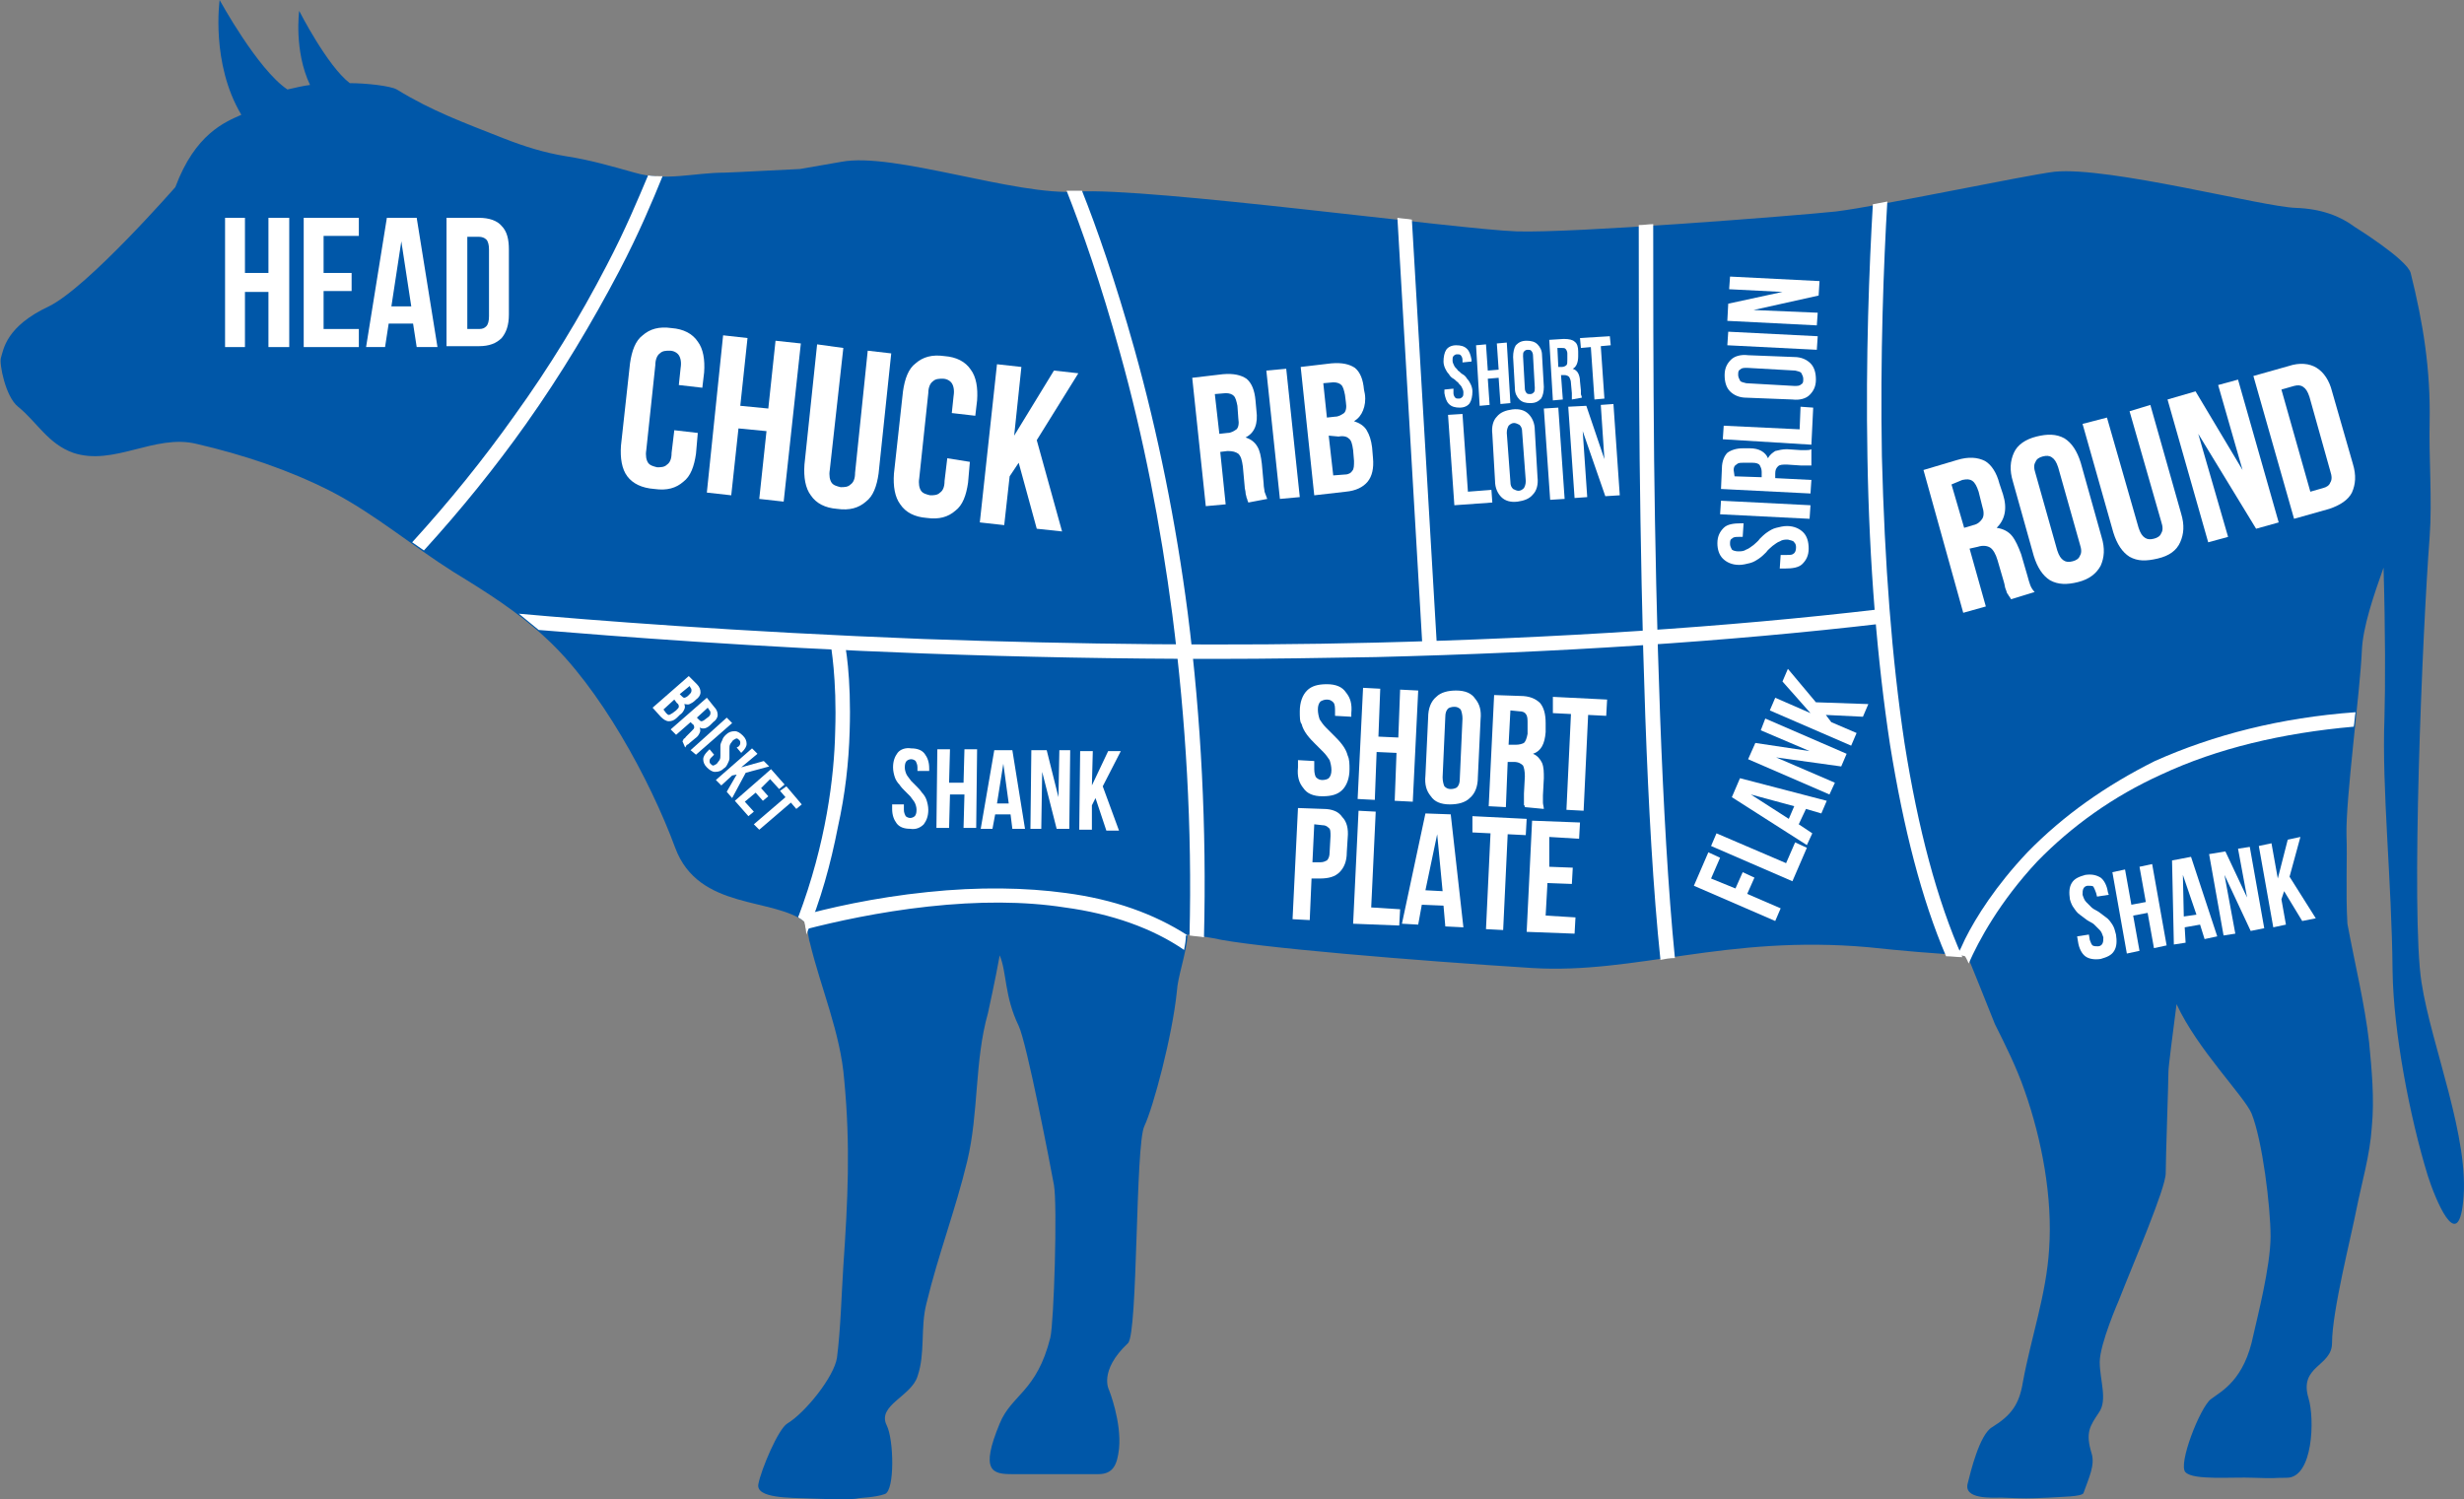 <svg xmlns="http://www.w3.org/2000/svg" xmlns:xlink="http://www.w3.org/1999/xlink" id="Layer_1" x="0px" y="0px" viewBox="0 0 272.6 165.9" style="enable-background:new 0 0 272.6 165.9;" xml:space="preserve"><rect x="0" y="0" width="272.6" height="165.9" fill="#808080" stroke="none"/><style type="text/css">	.st0{fill:#0057A8;}	.st1{fill:#FFFFFF;}</style><g>	<g>		<path class="st0" d="M231.4,160.8c0.4,1.3-0.3,2.7-0.9,4.4c-0.2,0.4-2.4,0.4-3.9,0.5c-2.3,0.1-2.5,0.1-5.1,0   c-1.2,0-4.3,0.2-3.8-1.6c0.3-1.2,1.3-5.4,2.7-6.2c2.1-1.3,3-2.5,3.4-5c0.9-4.9,2.6-9.7,2.9-14.7c0.4-5.7-0.8-12.1-2.7-17.5   c-0.9-2.6-2.1-5-3.3-7.4c-0.3-0.7-3-7.6-3.1-7.6c-3.6-0.2-7.2-0.5-10.9-0.9c-15.8-1.4-25.7,3-37.2,2.3c-12.7-0.8-31-2.3-35.3-3.3   c-0.6-0.1-1.6-0.3-2.8-0.4c-0.2,2.3-1.1,4.6-1.2,6.3c-0.5,4.9-2.6,12.8-3.6,14.9s-0.7,22.9-1.8,24c-3.3,3.1-2.1,5.2-2.1,5.2   s1.4,3.5,1.1,6.5c-0.2,1.7-0.6,2.8-2.3,2.8s-8.4,0-9.5,0c-2.2,0-3.6-0.3-1.4-5.6c1.3-3.2,4.1-3.5,5.6-9.5   c0.4-1.6,0.8-14.7,0.4-16.9s-3-15.7-3.9-17.6c-1.6-3.3-1.3-5.9-2.1-7.8c-0.5,2.8-1.2,5.9-1.3,6.4c-1.5,5.3-1,11-2.3,16.4   s-3.2,10.3-4.5,15.7c-0.7,2.7-0.1,5.5-1,8.1c-0.7,2.2-4.5,3.2-3.4,5.4c0.8,1.6,0.9,7.2-0.2,7.6c-1.1,0.4-2.8,0.4-3.1,0.5   c-0.4,0.1-2.6,0.1-5.1,0c-2.3-0.1-6.1,0-5.8-1.6s2.2-6.1,3.2-6.7c2-1.2,5.2-5.2,5.5-7.3c0.4-3.1,0.5-7,0.7-10.1   c0.5-7.3,0.8-13.3,0.1-20.6c-0.4-5.2-2.6-10.2-3.8-15.2c-0.1-0.2-0.2-1.1-0.4-2.2c-3.6-2.9-11.9-1.3-14.5-8.3   c-2.8-7.6-8.4-17.8-14.3-23.2c-3.1-2.9-6.6-5.1-10.2-7.3c-4.6-2.9-8.7-6.4-13.5-8.9c-4.7-2.4-9.8-4.1-15-5.3   c-4.6-1.1-9.1,2.5-13.6,1c-2.8-1-4-3.4-6.1-5.1c-1.4-1.1-2.1-4.8-1.9-5.4c0.3-1,0.6-3.5,5.3-5.7c4.3-2.1,14-13.2,14-13.2   c2.2-5.9,5.5-7.2,7.3-8C23.3,7,24.3,0,24.3,0s4.2,7.7,7.5,9.9c0.9-0.2,1.7-0.4,2.5-0.5c-1.8-3.8-1.2-8.2-1.2-8.2s3.1,6.1,5.6,8   c1.8,0,4.5,0.3,5.2,0.7c3.9,2.4,7.5,3.7,11.8,5.4c2.3,0.9,4.5,1.6,7,2c2.6,0.4,5,1.1,7.5,1.8c3.4,1,6.6,0,10,0   c0.6,0,8-0.4,8.3-0.4l4.6-0.8c5.8-1.1,19.3,3.8,26.1,3.3c7.8-0.5,42.3,4.2,48.6,4.4c6.3,0.2,30.5-1.7,35.3-2.2   c4.9-0.6,20.9-4,24.2-4.4c6-0.6,23.1,3.9,26.7,4c2.8,0.1,4.9,0.9,6.5,2.1c0,0,5.8,3.6,6.2,5.1c1.4,5.6,2.2,10.7,2.1,16.4   c-0.1,4.1,0.3,8.7,0,12.8c-0.8,10.4-2.1,41.6-0.9,49.3c1.1,7.1,5.4,17.3,4.6,24.3c-0.6,5.8-3.1-0.4-3.9-2.9   c-2-6.5-3.8-15.9-3.9-22.6c-0.1-10.3-1.2-20.1-0.9-28.1c0.1-3.3,0.1-9.8-0.1-16.6c-1.1,3.1-2.3,6.6-2.4,9.2   c-0.2,4.6-1.8,16.4-1.7,20.4c0.1,2.5-0.1,6.3,0.1,9.8c0.9,4.8,1.9,8.8,2.4,13.1c0.3,3.1,0.6,6.3,0.3,9.4c-0.2,3.1-1.1,6.1-1.7,9.1   c-0.6,3.1-2.7,11.3-2.7,14.8c0,2.6-3.7,2.5-2.6,6.1c0.7,2.3,0.5,8.8-2.4,8.8c-1.8,0-0.9,0.1-3.7,0c-2.4-0.1-6.6,0.3-7.5-0.6   c-0.9-0.8,1.6-7.2,2.8-8.1c1.2-0.9,3.7-2.1,4.7-7.1c0.4-1.8,1.9-7.6,1.9-10.9c0-3.3-0.9-10.6-2.1-13.6c-0.8-1.9-6-7.1-8.3-12.1   c-0.4,3.1-0.9,6.9-0.9,7.5c0,1.2-0.3,9.5-0.3,11.2s-3.6,10-5.2,14.1c0,0-2.1,4.8-2.1,6.8s0.9,4.2-0.1,5.6   C231.2,157.8,230.7,158.5,231.4,160.8z"></path>	</g>	<g>		<path class="st1" d="M224.3,94.3c-3.5,3.7-5.7,7.2-6.9,9.6c-0.3,0.7-0.6,1.3-0.9,1.8c0.3,0,0.6,0,0.9,0.1c0,0,0.2,0.3,0.4,0.8   c1.1-2.5,3.4-6.8,7.6-11.3c3.8-3.9,8.4-7.2,13.7-9.6c6.2-2.9,13.4-4.6,21.3-5.3c0.1-0.5,0.1-1.1,0.2-1.6   c-8.3,0.6-15.7,2.5-22.2,5.4C233,86.9,228.3,90.2,224.3,94.3z"></path>	</g>	<g>		<path class="st1" d="M68.5,30c2.2-4.2,3.7-7.8,4.8-10.5c-0.5,0-1.1,0-1.6-0.1c-1.1,2.6-2.5,6-4.6,10C64.2,35,60.8,40.6,56.9,46   c-3.4,4.8-7.2,9.5-11.3,14c0.4,0.3,0.9,0.6,1.3,0.9c4.1-4.5,7.9-9.2,11.3-14C62.1,41.4,65.5,35.7,68.5,30z"></path>	</g>	<g>		<path class="st1" d="M208.2,50.5c-0.2-11.2,0.2-21.4,0.6-28.2c-0.5,0.1-1.1,0.2-1.6,0.3c-0.4,6.8-0.8,16.9-0.6,28   c0.2,11.9,1.1,22.6,2.5,31.8c1.5,9.3,3.5,17.1,6.2,23.4c0.6,0,1.2,0.1,1.8,0.1c-2.8-6.3-4.9-14.2-6.4-23.7   C209.3,72.9,208.5,62.3,208.2,50.5z"></path>	</g>	<g>		<path class="st1" d="M134.4,72.9c6,0,11.9-0.1,17.8-0.2c20.1-0.5,38.9-1.7,56-3.7l-0.2-1.6c-17,2-35.8,3.2-55.8,3.7   c-16,0.4-32.8,0.2-50-0.4c-20.7-0.8-37-2.1-44.8-2.8c0.7,0.6,1.5,1.2,2.2,1.8c8.5,0.7,23.7,1.9,42.6,2.6   C113,72.7,123.9,72.9,134.4,72.9z"></path>	</g>	<g>		<path class="st1" d="M131.4,67.8c-1.3-10-3.3-19.9-5.9-29.2c-2.1-7.5-4.2-13.5-5.8-17.5c-0.2,0-0.3,0-0.5,0c-0.4,0-0.8,0-1.2,0   c1.7,4.3,3.8,10.3,5.9,17.9c2.6,9.3,4.5,19.1,5.8,29c1.5,11.7,2.2,23.6,1.9,35.5c0.6,0.1,1.1,0.1,1.6,0.2   C133.5,91.7,132.9,79.6,131.4,67.8z"></path>	</g>	<g>		<path class="st1" d="M159,72l-2.8-47.7c-0.5-0.1-1-0.1-1.6-0.2l2.8,48L159,72z"></path>	</g>	<g>		<path class="st1" d="M182.9,24.8c-0.5,0-1,0.1-1.6,0.1c0,6.8,0,16,0.1,26c0.2,17.2,0.7,40.1,2.3,55.3c0.5-0.1,1-0.2,1.6-0.2   c-1.5-15.1-2.1-37.9-2.3-55.1C182.9,40.8,182.9,31.6,182.9,24.8z"></path>	</g>	<g>		<path class="st1" d="M102.6,98.7c-5.9,0.6-11.1,1.8-14.3,2.7c0.3,0.2,0.5,0.3,0.7,0.5c0.1,0.3,0.1,0.6,0.2,0.9   c3.1-0.8,8-1.9,13.5-2.5s10.6-0.6,15.1,0.1c5.2,0.7,9.7,2.3,13.2,4.7c0.1-0.5,0.2-1.1,0.2-1.6c0.1,0,0.2,0,0.2,0   c-3.7-2.4-8.2-4-13.5-4.7C113.5,98.2,108.3,98.1,102.6,98.7z"></path>	</g>	<g>		<path class="st1" d="M94,80.9c0.2-6-0.5-9.8-0.6-9.9l-1.5,0.3c0,0,0.7,3.8,0.5,9.6c-0.1,5-1,12.4-4.1,20.6   c0.2,0.1,0.5,0.3,0.7,0.5c0.1,0.5,0.2,1,0.2,1.4c1.6-3.8,2.7-7.8,3.5-11.9C93.5,87.9,93.9,84.4,94,80.9z"></path>	</g>	<g>		<path class="st1" d="M77.2,47.9L77,50.2c-0.2,1.4-0.6,2.5-1.4,3.1c-0.8,0.7-1.8,1-3.2,0.8c-1.4-0.1-2.4-0.6-3-1.4s-0.8-2-0.7-3.4   l1-9.1c0.2-1.4,0.6-2.5,1.4-3.1c0.8-0.7,1.8-1,3.2-0.8c1.3,0.1,2.3,0.6,2.9,1.5c0.6,0.8,0.8,2,0.7,3.4l-0.2,1.7l-2.6-0.3l0.2-1.9   c0.1-0.6,0-1.1-0.2-1.4c-0.2-0.3-0.6-0.5-1-0.5s-0.8,0-1.1,0.3c-0.3,0.2-0.5,0.7-0.5,1.3l-1,9.4c-0.1,0.6,0,1.1,0.2,1.4   c0.2,0.3,0.6,0.4,1,0.5c0.4,0,0.8,0,1.1-0.3c0.3-0.2,0.5-0.6,0.5-1.3l0.3-2.5L77.2,47.9z"></path>		<path class="st1" d="M80.9,54.8l-2.7-0.3L80,37.1l2.7,0.3l-0.8,7.5l3.1,0.3l0.8-7.5l2.8,0.3l-1.9,17.5L84,55.2l0.8-7.5l-3.1-0.3   L80.9,54.8z"></path>		<path class="st1" d="M93.3,38.5L91.8,52c-0.1,0.6,0,1.1,0.2,1.4c0.2,0.3,0.6,0.4,1,0.5c0.4,0,0.8,0,1.1-0.3   c0.3-0.2,0.5-0.6,0.5-1.3L96,38.8l2.6,0.3l-1.4,13.3c-0.2,1.4-0.6,2.5-1.4,3.1c-0.8,0.7-1.8,1-3.2,0.8c-1.3-0.1-2.3-0.6-2.9-1.5   c-0.6-0.8-0.8-2-0.7-3.4l1.4-13.3L93.3,38.5z"></path>		<path class="st1" d="M107.3,51.1l-0.2,2.3c-0.2,1.4-0.6,2.5-1.4,3.1c-0.8,0.7-1.8,1-3.2,0.8c-1.3-0.1-2.3-0.6-2.9-1.5   c-0.6-0.8-0.8-2-0.7-3.4l1-9.1c0.2-1.4,0.6-2.5,1.4-3.1c0.8-0.7,1.8-1,3.2-0.8c1.3,0.1,2.3,0.6,2.9,1.5c0.6,0.8,0.8,2,0.7,3.4   l-0.2,1.7l-2.6-0.3l0.2-1.9c0.1-0.6,0-1.1-0.2-1.4c-0.2-0.3-0.6-0.5-1-0.5s-0.8,0-1.1,0.3c-0.3,0.2-0.5,0.7-0.5,1.3l-1,9.4   c-0.1,0.6,0,1.1,0.2,1.4c0.2,0.3,0.6,0.4,1,0.5c0.4,0,0.8,0,1.1-0.3c0.3-0.2,0.5-0.6,0.5-1.3l0.3-2.5L107.3,51.1z"></path>		<path class="st1" d="M112.7,51.2l-1,1.5l-0.6,5.4l-2.7-0.3l1.9-17.5l2.7,0.3l-0.8,7.6l4.4-7.2l2.7,0.3l-4.6,7.4l2.8,10.1l-2.8-0.3   L112.7,51.2z"></path>	</g>	<g>		<path class="st1" d="M27.1,38.4h-2.2V24.1h2.2v6.1h2.6v-6.1H32v14.3h-2.3v-6.1h-2.6V38.4z"></path>		<path class="st1" d="M35.8,30.2h3.1v2h-3.1v4.2h3.9v2h-6.1V24.1h6.1v2h-3.9V30.2z"></path>		<path class="st1" d="M48.4,38.4h-2.3l-0.4-2.6H43l-0.4,2.6h-2.1l2.3-14.3h3.3L48.4,38.4z M43.3,33.9h2.2l-1.1-7.2L43.3,33.9z"></path>		<path class="st1" d="M49.4,24.1H53c1.1,0,2,0.3,2.5,0.9c0.6,0.6,0.8,1.5,0.8,2.6v7.2c0,1.2-0.3,2-0.8,2.6   c-0.6,0.6-1.4,0.9-2.5,0.9h-3.6V24.1z M51.7,26.2v10.2H53c0.4,0,0.6-0.1,0.8-0.3s0.3-0.6,0.3-1.1v-7.4c0-0.5-0.1-0.9-0.3-1.1   s-0.5-0.3-0.8-0.3C53,26.2,51.7,26.2,51.7,26.2z"></path>	</g>	<g>		<path class="st1" d="M138.1,55.6c0-0.1-0.1-0.2-0.1-0.3s-0.1-0.2-0.1-0.3s-0.1-0.3-0.1-0.5s-0.1-0.4-0.1-0.7l-0.2-2.2   c-0.1-0.7-0.2-1.1-0.5-1.4c-0.3-0.2-0.6-0.3-1.2-0.3L135,50l0.6,5.8l-2.2,0.2l-1.5-14.2l3.4-0.4c1.2-0.1,2,0.1,2.6,0.5   c0.6,0.5,0.9,1.3,1,2.4l0.1,1.1c0.2,1.5-0.2,2.5-1.2,3c0.6,0.2,1,0.5,1.3,1s0.4,1.1,0.5,1.9l0.2,2.2c0,0.4,0.1,0.7,0.1,0.9   c0.1,0.3,0.2,0.5,0.3,0.8L138.1,55.6z M134.4,43.6l0.5,4.4l0.9-0.1c0.4,0,0.7-0.2,1-0.4c0.2-0.2,0.3-0.6,0.2-1.2l-0.1-1.4   c-0.1-0.5-0.2-0.9-0.4-1.1c-0.2-0.2-0.5-0.3-0.9-0.3L134.4,43.6z"></path>		<path class="st1" d="M140.1,41l2.2-0.2l1.5,14.2l-2.2,0.2L140.1,41z"></path>		<path class="st1" d="M147.3,40.2c1.2-0.1,2,0.1,2.6,0.5c0.6,0.5,0.9,1.3,1,2.4l0.1,0.5c0.1,0.7,0,1.3-0.2,1.8s-0.5,0.9-1,1.2   c0.6,0.2,1.1,0.5,1.4,1c0.3,0.5,0.5,1.1,0.6,1.9l0.1,1.2c0.1,1.1-0.1,2-0.6,2.6s-1.3,1-2.4,1.1l-3.5,0.4l-1.5-14.2L147.3,40.2z    M146.4,42.4l0.4,3.8l0.9-0.1c0.4,0,0.7-0.2,1-0.4c0.2-0.2,0.3-0.6,0.2-1.2l-0.1-0.8c-0.1-0.5-0.2-0.9-0.4-1.1   c-0.2-0.2-0.5-0.3-0.9-0.3L146.4,42.4z M147,48.2l0.5,4.4l1.3-0.1c0.4,0,0.7-0.2,0.8-0.4c0.2-0.2,0.2-0.6,0.2-1.1l-0.1-1.2   c-0.1-0.7-0.2-1.1-0.5-1.3c-0.2-0.2-0.6-0.3-1.1-0.2L147,48.2z"></path>	</g>	<g>		<g>			<path class="st1" d="M159.7,40c0-0.5,0.1-1,0.3-1.3s0.6-0.5,1.1-0.5s0.9,0.1,1.2,0.4c0.3,0.3,0.4,0.7,0.5,1.2V40l-1,0.1v-0.3    c0-0.2-0.1-0.4-0.2-0.5c-0.1-0.1-0.2-0.1-0.4-0.1s-0.3,0.1-0.4,0.2c-0.1,0.1-0.1,0.3-0.1,0.5s0.1,0.4,0.2,0.6    c0.1,0.2,0.3,0.3,0.4,0.5c0.2,0.1,0.3,0.3,0.5,0.4c0.2,0.1,0.4,0.3,0.5,0.5c0.2,0.2,0.3,0.4,0.4,0.6c0.1,0.2,0.2,0.5,0.2,0.8    c0,0.5-0.1,1-0.3,1.3s-0.6,0.5-1.1,0.5s-0.9-0.1-1.2-0.4c-0.3-0.3-0.4-0.7-0.5-1.2v-0.4l1-0.1v0.5c0,0.2,0.1,0.4,0.2,0.5    c0.1,0.1,0.2,0.1,0.4,0.1s0.3-0.1,0.4-0.2c0.1-0.1,0.1-0.3,0.1-0.5s-0.1-0.4-0.2-0.6c-0.1-0.2-0.3-0.3-0.4-0.5    c-0.2-0.1-0.3-0.3-0.5-0.4c-0.2-0.1-0.4-0.3-0.5-0.5c-0.2-0.2-0.3-0.4-0.4-0.6C159.8,40.6,159.7,40.3,159.7,40z"></path>			<path class="st1" d="M164.8,44.8l-1.1,0.1l-0.4-6.7l1.1-0.1l0.2,2.9l1.2-0.1l-0.2-2.9l1.1-0.1l0.4,6.7l-1.1,0.1l-0.2-2.9    l-1.2,0.1L164.8,44.8z"></path>			<path class="st1" d="M167.4,39.5c0-0.5,0.1-1,0.3-1.3c0.3-0.3,0.6-0.5,1.2-0.5c0.5,0,0.9,0.1,1.2,0.4c0.3,0.3,0.5,0.7,0.5,1.2    l0.2,3.5c0,0.5-0.1,1-0.3,1.3c-0.3,0.3-0.6,0.5-1.2,0.5c-0.5,0-0.9-0.1-1.2-0.4c-0.3-0.3-0.5-0.7-0.5-1.2L167.4,39.5z M168.7,43    c0,0.2,0.1,0.4,0.2,0.5c0.1,0.1,0.2,0.1,0.4,0.1s0.3-0.1,0.4-0.2c0.1-0.1,0.1-0.3,0.1-0.5l-0.2-3.6c0-0.2-0.1-0.4-0.2-0.5    c-0.1-0.1-0.2-0.1-0.4-0.1s-0.3,0.1-0.4,0.2c-0.1,0.1-0.1,0.3-0.1,0.5L168.7,43z"></path>			<path class="st1" d="M173.9,44.2v-0.1V44c0,0,0-0.1,0-0.2c0-0.1,0-0.2,0-0.3l-0.1-1.1c0-0.3-0.1-0.5-0.2-0.7    c-0.1-0.1-0.3-0.2-0.5-0.2h-0.4l0.2,2.7l-1.1,0.1l-0.4-6.7l1.6-0.1c0.6,0,1,0.1,1.2,0.3c0.3,0.2,0.4,0.6,0.4,1.1v0.5    c0,0.7-0.2,1.2-0.6,1.4c0.3,0.1,0.5,0.3,0.6,0.5s0.2,0.5,0.2,0.9l0.1,1c0,0.2,0,0.3,0,0.4c0,0.1,0.1,0.2,0.1,0.4L173.9,44.2z     M172.3,38.5l0.1,2.1h0.4c0.2,0,0.4-0.1,0.5-0.2c0.1-0.1,0.1-0.3,0.1-0.6v-0.7c0-0.2-0.1-0.4-0.2-0.5c-0.1-0.1-0.2-0.1-0.4-0.1    H172.3z"></path>			<path class="st1" d="M174.8,37.4l3.3-0.2l0.1,1l-1.1,0.1l0.4,5.8l-1.1,0.1l-0.4-5.8l-1.1,0.1L174.8,37.4z"></path>		</g>		<g>			<path class="st1" d="M160.2,45.9l1.6-0.1l0.6,8.6l2.6-0.2l0.1,1.4l-4.2,0.3L160.2,45.9z"></path>			<path class="st1" d="M165.1,48c-0.1-0.8,0.1-1.5,0.5-1.9c0.4-0.5,1-0.7,1.7-0.8c0.8-0.1,1.4,0.1,1.8,0.5c0.4,0.4,0.7,1,0.7,1.8    l0.3,5.2c0.1,0.8-0.1,1.5-0.5,1.9c-0.4,0.5-1,0.7-1.7,0.8c-0.8,0.1-1.4-0.1-1.8-0.5c-0.4-0.4-0.7-1-0.7-1.8L165.1,48z     M167.1,53.3c0,0.4,0.1,0.6,0.3,0.8c0.2,0.1,0.4,0.2,0.6,0.2c0.2,0,0.4-0.1,0.6-0.3c0.1-0.2,0.2-0.4,0.2-0.8l-0.4-5.4    c0-0.4-0.1-0.6-0.3-0.8c-0.2-0.1-0.4-0.2-0.6-0.2c-0.2,0-0.4,0.1-0.6,0.3c-0.1,0.2-0.2,0.4-0.2,0.8L167.1,53.3z"></path>			<path class="st1" d="M170.8,45.2l1.6-0.1l0.7,10.1l-1.6,0.1L170.8,45.2z"></path>			<path class="st1" d="M175.1,47.7l0.5,7.3l-1.4,0.1L173.5,45l2-0.1l2,5.9l-0.4-6l1.4-0.1l0.7,10.1l-1.6,0.1L175.1,47.7z"></path>		</g>	</g>	<g>		<path class="st1" d="M192,98.3l0.8-1.8l1.3,0.6l-0.8,1.8l3.7,1.6l-0.6,1.4l-9-3.9l1.6-3.7l1.3,0.6l-1,2.3L192,98.3z"></path>		<path class="st1" d="M189.3,93.6l0.6-1.4l7.7,3.3l1-2.3l1.3,0.6l-1.6,3.7L189.3,93.6z"></path>		<path class="st1" d="M202.1,88.6l-0.6,1.4l-1.7-0.5l-0.8,1.7l1.5,1l-0.6,1.3l-8.3-5.3l0.9-2.1L202.1,88.6z M197.9,90.6l0.6-1.4   l-4.8-1.3L197.9,90.6z"></path>		<path class="st1" d="M196.5,83.8l6.5,2.8l-0.6,1.3l-9-3.9l0.8-1.8l6,0.9l-5.4-2.3l0.5-1.3l9,3.9l-0.6,1.4L196.5,83.8z"></path>		<path class="st1" d="M202,79.1l0.6,0.8l2.8,1.2l-0.6,1.4l-9-3.9l0.6-1.4l3.9,1.7l-3.1-3.5l0.6-1.4l3.1,3.7l5.8,0.2l-0.6,1.4   L202,79.1z"></path>	</g>	<g>		<path class="st1" d="M143.8,78.7c0-1,0.3-1.8,0.8-2.3s1.2-0.7,2.2-0.7s1.7,0.3,2.1,0.9c0.5,0.6,0.7,1.3,0.6,2.3v0.4l-1.8-0.1v-0.5   c0-0.4,0-0.8-0.2-1s-0.4-0.3-0.7-0.3s-0.5,0.1-0.7,0.2c-0.2,0.2-0.3,0.5-0.3,0.9s0.1,0.8,0.2,1.1c0.2,0.3,0.4,0.6,0.7,0.9   s0.6,0.6,0.9,0.9c0.3,0.3,0.6,0.6,0.9,1c0.3,0.4,0.5,0.8,0.6,1.2c0.2,0.4,0.2,1,0.2,1.5c0,1-0.3,1.8-0.8,2.3s-1.2,0.7-2.2,0.7   s-1.7-0.3-2.1-0.9c-0.5-0.6-0.7-1.3-0.6-2.3v-0.8l1.8,0.1v0.9c0,0.4,0.1,0.8,0.2,0.9c0.2,0.2,0.4,0.3,0.7,0.3s0.6-0.1,0.7-0.2   c0.2-0.2,0.3-0.5,0.3-0.9s-0.1-0.8-0.2-1.1c-0.2-0.3-0.4-0.6-0.7-0.9s-0.6-0.6-0.9-0.9c-0.3-0.3-0.6-0.6-0.9-1   c-0.3-0.4-0.5-0.8-0.6-1.2C143.8,79.9,143.8,79.3,143.8,78.7z"></path>		<path class="st1" d="M152.1,88.5l-1.9-0.1l0.6-12.3l1.9,0.1l-0.2,5.3l2.2,0.1l0.2-5.3l2,0.1l-0.6,12.3l-2-0.1l0.2-5.3l-2.2-0.1   L152.1,88.5z"></path>		<path class="st1" d="M158,79.4c0-1,0.3-1.8,0.9-2.3c0.5-0.5,1.3-0.7,2.2-0.7c1,0,1.7,0.3,2.1,0.9c0.5,0.6,0.7,1.3,0.6,2.3   l-0.3,6.4c0,1-0.3,1.8-0.9,2.3c-0.5,0.5-1.3,0.7-2.2,0.7c-1,0-1.7-0.3-2.1-0.9c-0.5-0.6-0.7-1.3-0.6-2.3L158,79.4z M159.6,86   c0,0.4,0.1,0.8,0.2,1c0.2,0.2,0.4,0.3,0.7,0.3s0.6-0.1,0.7-0.2c0.2-0.2,0.3-0.5,0.3-0.9l0.3-6.7c0-0.4-0.1-0.8-0.2-1   c-0.2-0.2-0.4-0.3-0.7-0.3s-0.6,0.1-0.7,0.2c-0.2,0.2-0.3,0.5-0.3,0.9L159.6,86z"></path>		<path class="st1" d="M168.7,89.3c0-0.1,0-0.2-0.1-0.2c0-0.1,0-0.2,0-0.3c0-0.1,0-0.2,0-0.4c0-0.2,0-0.4,0-0.6l0.1-1.9   c0-0.6-0.1-1-0.2-1.2c-0.2-0.2-0.5-0.4-1-0.4h-0.7l-0.2,5l-1.9-0.1l0.6-12.3l2.9,0.1c1,0,1.7,0.3,2.2,0.8c0.4,0.5,0.6,1.2,0.6,2.2   v1c-0.1,1.3-0.5,2.1-1.4,2.4c0.5,0.2,0.8,0.6,1,1c0.2,0.5,0.2,1,0.2,1.7l-0.1,1.9c0,0.3,0,0.6,0,0.8c0,0.2,0.1,0.5,0.1,0.7   L168.7,89.3z M167.1,78.6l-0.2,3.8h0.8c0.4,0,0.7-0.1,0.9-0.2c0.2-0.2,0.3-0.5,0.4-1V80c0-0.4,0-0.8-0.2-1   c-0.1-0.2-0.4-0.3-0.7-0.3L167.1,78.6z"></path>		<path class="st1" d="M171.8,77.1l6,0.3l-0.1,1.8l-2-0.1l-0.5,10.6l-1.9-0.1l0.5-10.6l-2-0.1V77.1z"></path>		<path class="st1" d="M146.4,89.5c1,0,1.7,0.3,2.1,0.9c0.5,0.5,0.7,1.3,0.6,2.3l-0.1,1.6c0,1-0.3,1.7-0.8,2.2s-1.2,0.7-2.2,0.7   h-0.9l-0.2,4.6l-1.9-0.1l0.6-12.3L146.4,89.5z M145.4,91.2l-0.2,4.2h0.9c0.3,0,0.5-0.1,0.7-0.2c0.2-0.2,0.3-0.5,0.3-0.9l0.1-1.8   c0-0.4,0-0.8-0.2-0.9c-0.2-0.2-0.4-0.3-0.7-0.3L145.4,91.2z"></path>		<path class="st1" d="M150.3,89.7l1.9,0.1l-0.5,10.6l3.2,0.2l-0.1,1.8l-5.1-0.2L150.3,89.7z"></path>		<path class="st1" d="M161.9,102.6l-2-0.1l-0.2-2.3l-2.4-0.1l-0.4,2.2l-1.8-0.1l2.6-12.2l2.8,0.1L161.9,102.6z M157.7,98.5l1.9,0.1   l-0.6-6.3L157.7,98.5z"></path>		<path class="st1" d="M162.9,90.3l6,0.3l-0.1,1.8l-2-0.1l-0.5,10.6l-1.9-0.1l0.5-10.6l-2-0.1V90.3z"></path>		<path class="st1" d="M171.4,95.9L174,96l-0.1,1.8l-2.7-0.1l-0.2,3.6l3.3,0.2l-0.1,1.8l-5.3-0.2l0.6-12.3l5.3,0.2l-0.1,1.8   l-3.3-0.2V95.9z"></path>	</g>	<g>		<path class="st1" d="M229,99.5c-0.1-0.7-0.1-1.3,0.2-1.8s0.8-0.7,1.5-0.9c0.7-0.1,1.2,0,1.7,0.3c0.4,0.3,0.7,0.9,0.8,1.6l0.1,0.3   l-1.3,0.2l-0.1-0.4c-0.1-0.3-0.2-0.5-0.3-0.7c-0.1-0.1-0.3-0.1-0.6-0.1c-0.2,0-0.4,0.1-0.5,0.3c-0.1,0.2-0.1,0.4-0.1,0.7   c0.1,0.3,0.2,0.6,0.4,0.8c0.2,0.2,0.4,0.4,0.6,0.6c0.2,0.2,0.5,0.3,0.8,0.5s0.5,0.4,0.8,0.6s0.5,0.5,0.7,0.8s0.3,0.7,0.4,1.1   c0.1,0.7,0.1,1.3-0.2,1.8s-0.8,0.7-1.5,0.9c-0.7,0.1-1.3,0-1.7-0.3s-0.7-0.9-0.8-1.6l-0.1-0.6l1.3-0.2l0.1,0.6   c0.1,0.3,0.2,0.5,0.3,0.6c0.2,0.1,0.3,0.1,0.6,0.1c0.2,0,0.4-0.1,0.5-0.3c0.1-0.2,0.1-0.4,0.1-0.7c-0.1-0.3-0.2-0.6-0.4-0.8   c-0.2-0.2-0.4-0.4-0.6-0.6c-0.2-0.2-0.5-0.3-0.8-0.5s-0.5-0.4-0.8-0.6s-0.5-0.5-0.7-0.8C229.3,100.3,229.1,99.9,229,99.5z"></path>		<path class="st1" d="M236.7,105.2l-1.4,0.3l-1.6-9l1.4-0.3l0.7,3.9l1.6-0.3l-0.7-3.9l1.4-0.3l1.6,9l-1.4,0.3l-0.7-3.9l-1.6,0.3   L236.7,105.2z"></path>		<path class="st1" d="M245.3,103.6l-1.4,0.3l-0.5-1.6l-1.7,0.3l0.1,1.7l-1.3,0.2l-0.2-9.3l2.1-0.4L245.3,103.6z M241.6,101.4   l1.4-0.2l-1.5-4.4L241.6,101.4z"></path>		<path class="st1" d="M246.1,96.8l1.2,6.5l-1.3,0.2l-1.6-9l1.8-0.3l2.4,5.1l-1-5.4l1.3-0.2l1.6,9L249,103L246.1,96.8z"></path>		<path class="st1" d="M252.7,98.6l-0.3,0.9l0.5,2.8l-1.4,0.3l-1.6-9l1.4-0.3l0.7,3.9l1.1-4.3l1.4-0.3l-1.2,4.4l2.9,4.6l-1.5,0.3   L252.7,98.6z"></path>	</g>	<g>		<path class="st1" d="M98.8,84.9c0-0.7,0.2-1.2,0.5-1.6s0.9-0.6,1.5-0.5c0.7,0,1.2,0.2,1.5,0.6s0.5,0.9,0.5,1.6v0.3h-1.3v-0.4   c0-0.3-0.1-0.5-0.2-0.7c-0.1-0.1-0.3-0.2-0.5-0.2s-0.4,0.1-0.5,0.2s-0.2,0.3-0.2,0.7c0,0.3,0.1,0.6,0.2,0.8   c0.1,0.2,0.3,0.4,0.5,0.7c0.2,0.2,0.4,0.4,0.6,0.6s0.4,0.4,0.6,0.7c0.2,0.2,0.4,0.5,0.5,0.8s0.2,0.7,0.2,1.1   c0,0.7-0.2,1.2-0.5,1.6c-0.4,0.4-0.9,0.6-1.5,0.5c-0.7,0-1.2-0.2-1.5-0.6s-0.5-0.9-0.5-1.6V89h1.3v0.6c0,0.3,0.1,0.5,0.2,0.7   c0.1,0.1,0.3,0.2,0.5,0.2s0.4-0.1,0.5-0.2s0.2-0.3,0.2-0.7c0-0.3-0.1-0.6-0.2-0.8c-0.1-0.2-0.3-0.4-0.5-0.7   c-0.2-0.2-0.4-0.4-0.6-0.6s-0.4-0.4-0.6-0.7c-0.2-0.2-0.4-0.5-0.5-0.8S98.8,85.3,98.8,84.9z"></path>		<path class="st1" d="M105,91.6h-1.4l0.1-8.7h1.4l-0.1,3.7h1.6l0.1-3.7h1.4l-0.1,8.7h-1.4l0.1-3.7h-1.6L105,91.6z"></path>		<path class="st1" d="M113.4,91.7H112l-0.2-1.6h-1.7l-0.3,1.6h-1.3L110,83h2L113.4,91.7z M110.3,88.9h1.3l-0.6-4.4L110.3,88.9z"></path>		<path class="st1" d="M115.3,85.4l-0.1,6.3H114l0.1-8.7h1.7l1.3,5.2l0.1-5.2h1.2l-0.1,8.7h-1.4L115.3,85.4z"></path>		<path class="st1" d="M121.2,88.3l-0.4,0.8v2.7h-1.4l0.1-8.7h1.4l-0.1,3.8l1.8-3.8h1.4l-2,3.9l1.8,4.9h-1.4L121.2,88.3z"></path>	</g>	<g>		<path class="st1" d="M77.1,75.7c0.3,0.3,0.4,0.6,0.4,0.9s-0.2,0.6-0.5,0.8l-0.1,0.1c-0.2,0.2-0.4,0.3-0.6,0.4s-0.4,0-0.6,0   c0.1,0.2,0.1,0.4,0,0.6s-0.2,0.4-0.5,0.6l-0.3,0.3c-0.3,0.3-0.6,0.4-0.9,0.4s-0.6-0.2-0.9-0.5l-0.9-1l4-3.5L77.1,75.7z M76.3,75.9   l-1.1,0.9l0.2,0.2c0.1,0.1,0.2,0.2,0.3,0.2c0.1,0,0.3-0.1,0.4-0.2l0.2-0.2c0.1-0.1,0.2-0.2,0.2-0.4c0-0.1,0-0.2-0.1-0.3L76.3,75.9   z M74.6,77.4l-1.2,1.1l0.3,0.4c0.1,0.1,0.2,0.2,0.3,0.2c0.1,0,0.2-0.1,0.4-0.2l0.4-0.3c0.2-0.2,0.3-0.3,0.3-0.4s0-0.3-0.2-0.4   L74.6,77.4z"></path>		<path class="st1" d="M75.5,82C75.5,82,75.5,81.9,75.5,82c0.1-0.1,0.1-0.1,0.1-0.2l0.1-0.1c0.1,0,0.1-0.1,0.2-0.2l0.6-0.6   c0.2-0.2,0.3-0.3,0.3-0.4s0-0.3-0.2-0.4l-0.2-0.2l-1.6,1.4l-0.6-0.6l4-3.5l0.8,1c0.3,0.3,0.4,0.6,0.4,0.9s-0.2,0.6-0.5,0.8   l-0.3,0.3c-0.4,0.4-0.8,0.5-1.2,0.3c0.1,0.2,0.1,0.4,0,0.6s-0.2,0.4-0.5,0.6l-0.6,0.5c-0.1,0.1-0.2,0.2-0.3,0.2   c-0.1,0.1-0.1,0.2-0.2,0.3L75.5,82z M78.3,78.3l-1.2,1.1l0.2,0.2c0.1,0.1,0.2,0.2,0.3,0.2c0.1,0,0.3-0.1,0.4-0.2l0.4-0.3   c0.1-0.1,0.2-0.2,0.2-0.4c0-0.1,0-0.2-0.1-0.3L78.3,78.3z"></path>		<path class="st1" d="M80.4,79.4L81,80l-4,3.5L76.4,83L80.4,79.4z"></path>		<path class="st1" d="M80.3,81.3c0.3-0.3,0.6-0.4,1-0.4c0.3,0,0.6,0.2,0.9,0.5s0.4,0.6,0.4,0.9s-0.2,0.6-0.5,0.9L82,83.3l-0.5-0.6   l0.2-0.1c0.1-0.1,0.2-0.2,0.2-0.4c0-0.1,0-0.2-0.1-0.3c-0.1-0.1-0.2-0.2-0.3-0.2c-0.1,0-0.2,0.1-0.4,0.2c-0.1,0.1-0.2,0.3-0.3,0.4   c-0.1,0.2-0.1,0.3-0.1,0.5s0,0.4,0,0.5c0,0.2,0,0.4,0,0.6s-0.1,0.4-0.2,0.6s-0.2,0.4-0.4,0.5c-0.3,0.3-0.6,0.4-1,0.4   c-0.3,0-0.6-0.2-0.9-0.5s-0.4-0.6-0.4-0.9s0.2-0.6,0.5-0.9l0.2-0.2l0.5,0.6l-0.3,0.3c-0.1,0.1-0.2,0.2-0.2,0.4   c0,0.1,0,0.2,0.1,0.3c0.1,0.1,0.2,0.2,0.3,0.2c0.1,0,0.2-0.1,0.4-0.2c0.1-0.1,0.2-0.3,0.3-0.4c0.1-0.2,0.1-0.3,0.1-0.5   s0-0.4,0-0.5c0-0.2,0-0.4,0-0.6s0.1-0.4,0.2-0.6C80,81.6,80.1,81.5,80.3,81.3z"></path>		<path class="st1" d="M81.5,85.7L81,85.8l-1.2,1.1l-0.6-0.6l4-3.5l0.6,0.6L82,84.9l2.5-0.7l0.6,0.6l-2.6,0.7L81,88.3l-0.6-0.7   L81.5,85.7z"></path>		<path class="st1" d="M84.2,87.2l0.8,0.9l-0.6,0.5l-0.8-0.9l-1.2,1l1,1.1l-0.6,0.5l-1.5-1.7l4-3.5l1.5,1.7l-0.6,0.5l-1-1.1   L84.2,87.2z"></path>		<path class="st1" d="M87,87l1.7,2l-0.6,0.5l-0.6-0.7l-3.5,3l-0.6-0.6l3.5-3l-0.6-0.7L87,87z"></path>	</g>	<g>		<path class="st1" d="M192.4,62.5c-0.8,0-1.4-0.3-1.8-0.7c-0.4-0.4-0.6-1-0.6-1.7c0-0.8,0.3-1.3,0.7-1.7s1.1-0.5,1.9-0.5h0.3   l-0.1,1.5h-0.4c-0.4,0-0.6,0-0.8,0.2c-0.2,0.1-0.2,0.3-0.2,0.6c0,0.2,0.1,0.4,0.2,0.6c0.1,0.1,0.4,0.2,0.7,0.2s0.6,0,0.9-0.2   c0.3-0.1,0.5-0.3,0.8-0.5c0.2-0.2,0.5-0.4,0.7-0.7c0.2-0.2,0.5-0.5,0.8-0.7s0.6-0.4,1-0.5s0.8-0.2,1.2-0.2c0.8,0,1.4,0.3,1.8,0.7   c0.4,0.4,0.6,1,0.6,1.8s-0.3,1.3-0.7,1.7s-1.1,0.5-1.9,0.5h-0.6l0.1-1.5h0.7c0.4,0,0.6,0,0.8-0.2c0.1-0.1,0.2-0.3,0.2-0.6   c0-0.2,0-0.4-0.2-0.6c-0.1-0.2-0.4-0.2-0.7-0.3c-0.3,0-0.6,0-0.9,0.2c-0.3,0.1-0.5,0.3-0.8,0.5c-0.2,0.2-0.5,0.4-0.7,0.7   c-0.2,0.2-0.5,0.5-0.8,0.7s-0.6,0.4-1,0.5C193.2,62.4,192.8,62.5,192.4,62.5z"></path>		<path class="st1" d="M190.3,56.9l0.1-1.5l9.9,0.5l-0.1,1.5L190.3,56.9z"></path>		<path class="st1" d="M200.4,51.5c-0.1,0-0.1,0-0.2,0c-0.1,0-0.1,0-0.2,0c-0.1,0-0.2,0-0.3,0s-0.3,0-0.5,0l-1.5-0.1   c-0.5,0-0.8,0-1,0.2s-0.3,0.4-0.3,0.8v0.5l4,0.2l-0.1,1.5l-9.9-0.5l0.1-2.3c0-0.8,0.3-1.4,0.6-1.7c0.4-0.3,1-0.5,1.7-0.5h0.8   c1,0,1.7,0.4,2,1.1c0.2-0.4,0.5-0.6,0.8-0.8c0.4-0.1,0.8-0.2,1.3-0.2l1.5,0.1c0.2,0,0.5,0,0.6,0c0.2,0,0.4,0,0.6-0.1L200.4,51.5z    M191.9,52.7l3,0.1v-0.6c0-0.3-0.1-0.5-0.2-0.7c-0.1-0.2-0.4-0.3-0.8-0.3h-1c-0.4,0-0.6,0-0.8,0.2c-0.2,0.1-0.3,0.3-0.3,0.6   L191.9,52.7z"></path>		<path class="st1" d="M190.6,48.6l0.1-1.5l8.4,0.4l0.1-2.5l1.4,0.1l-0.2,4.1L190.6,48.6z"></path>		<path class="st1" d="M193.2,44c-0.8,0-1.4-0.3-1.8-0.7c-0.4-0.4-0.6-1-0.6-1.8s0.3-1.3,0.7-1.7s1.1-0.6,1.9-0.5l5.1,0.2   c0.8,0,1.4,0.3,1.8,0.7c0.4,0.4,0.6,1,0.6,1.8s-0.3,1.3-0.7,1.7s-1.1,0.6-1.9,0.5L193.2,44z M198.5,42.7c0.4,0,0.6,0,0.8-0.2   c0.2-0.1,0.2-0.3,0.2-0.6c0-0.2-0.1-0.4-0.2-0.6c-0.1-0.2-0.4-0.2-0.7-0.3l-5.3-0.3c-0.4,0-0.6,0-0.8,0.2   c-0.2,0.1-0.2,0.3-0.2,0.6c0,0.2,0.1,0.4,0.2,0.6c0.1,0.2,0.4,0.2,0.7,0.3L198.5,42.7z"></path>		<path class="st1" d="M191.1,38.2l0.1-1.5l9.9,0.5l-0.1,1.5L191.1,38.2z"></path>		<path class="st1" d="M194,34.3l7.1,0.3L201,36l-9.9-0.5l0.1-1.9l6-1.3l-5.9-0.3l0.1-1.4l9.9,0.5l-0.1,1.6L194,34.3z"></path>	</g>	<g>		<path class="st1" d="M222.5,66.3c-0.1-0.1-0.1-0.2-0.2-0.3c-0.1-0.1-0.1-0.2-0.2-0.3c-0.1-0.1-0.1-0.3-0.2-0.5   c-0.1-0.2-0.1-0.5-0.2-0.8L221,62c-0.2-0.7-0.5-1.2-0.8-1.4s-0.8-0.3-1.4-0.1l-0.9,0.2l1.8,6.4l-2.5,0.7L212.8,52l3.7-1.1   c1.3-0.4,2.3-0.3,3.1,0.1c0.7,0.4,1.3,1.3,1.6,2.5l0.4,1.2c0.5,1.6,0.2,2.8-0.7,3.7c0.7,0.1,1.3,0.4,1.7,0.9s0.7,1.2,1,2l0.7,2.4   c0.1,0.4,0.2,0.7,0.3,1s0.3,0.6,0.5,0.8L222.5,66.3z M215.9,53.6l1.4,4.8l1-0.3c0.5-0.1,0.8-0.4,1-0.7s0.2-0.8,0-1.4l-0.4-1.6   c-0.2-0.6-0.4-1-0.7-1.2s-0.6-0.2-1.1-0.1L215.9,53.6z"></path>		<path class="st1" d="M222.7,53.3c-0.4-1.3-0.3-2.3,0.1-3.2c0.4-0.9,1.3-1.5,2.5-1.8s2.2-0.3,3.1,0.2c0.8,0.5,1.4,1.4,1.8,2.7   l2.3,8.2c0.4,1.3,0.3,2.3-0.1,3.2c-0.5,0.9-1.3,1.5-2.5,1.8c-1.2,0.3-2.2,0.3-3.1-0.2c-0.8-0.5-1.4-1.4-1.8-2.7L222.7,53.3z    M227.6,60.9c0.2,0.6,0.4,0.9,0.7,1.1c0.3,0.2,0.6,0.2,1,0.1c0.4-0.1,0.7-0.3,0.8-0.6c0.2-0.3,0.2-0.7,0-1.3l-2.4-8.5   c-0.2-0.6-0.4-0.9-0.7-1.1c-0.3-0.2-0.6-0.2-1-0.1c-0.4,0.1-0.7,0.3-0.8,0.6c-0.2,0.3-0.2,0.7,0,1.3L227.6,60.9z"></path>		<path class="st1" d="M233.1,46.2l3.5,12.2c0.2,0.6,0.4,0.9,0.7,1.1c0.3,0.2,0.6,0.2,1,0.1c0.4-0.1,0.7-0.3,0.8-0.6   c0.2-0.3,0.2-0.7,0-1.3l-3.5-12.2l2.3-0.7l3.4,12c0.4,1.3,0.3,2.3-0.1,3.2c-0.4,0.9-1.2,1.5-2.5,1.8s-2.2,0.3-3.1-0.2   c-0.8-0.5-1.4-1.4-1.8-2.7l-3.4-12L233.1,46.2z"></path>		<path class="st1" d="M243.2,48l3.3,11.4l-2.2,0.6l-4.5-15.8l3.1-0.9l5.2,8.7l-2.7-9.4l2.2-0.6l4.5,15.8l-2.5,0.7L243.2,48z"></path>		<path class="st1" d="M249.3,41.6l3.9-1.1c1.2-0.4,2.3-0.3,3.1,0.2s1.4,1.4,1.7,2.6l2.3,8c0.4,1.3,0.3,2.3-0.1,3.2   c-0.4,0.8-1.3,1.4-2.5,1.8l-3.9,1.1L249.3,41.6z M252.4,43.1l3.2,11.3L257,54c0.4-0.1,0.7-0.3,0.8-0.6c0.2-0.3,0.2-0.7,0-1.3   l-2.3-8.2c-0.2-0.6-0.4-0.9-0.7-1.1c-0.3-0.2-0.6-0.2-1-0.1L252.4,43.1z"></path>	</g></g></svg>